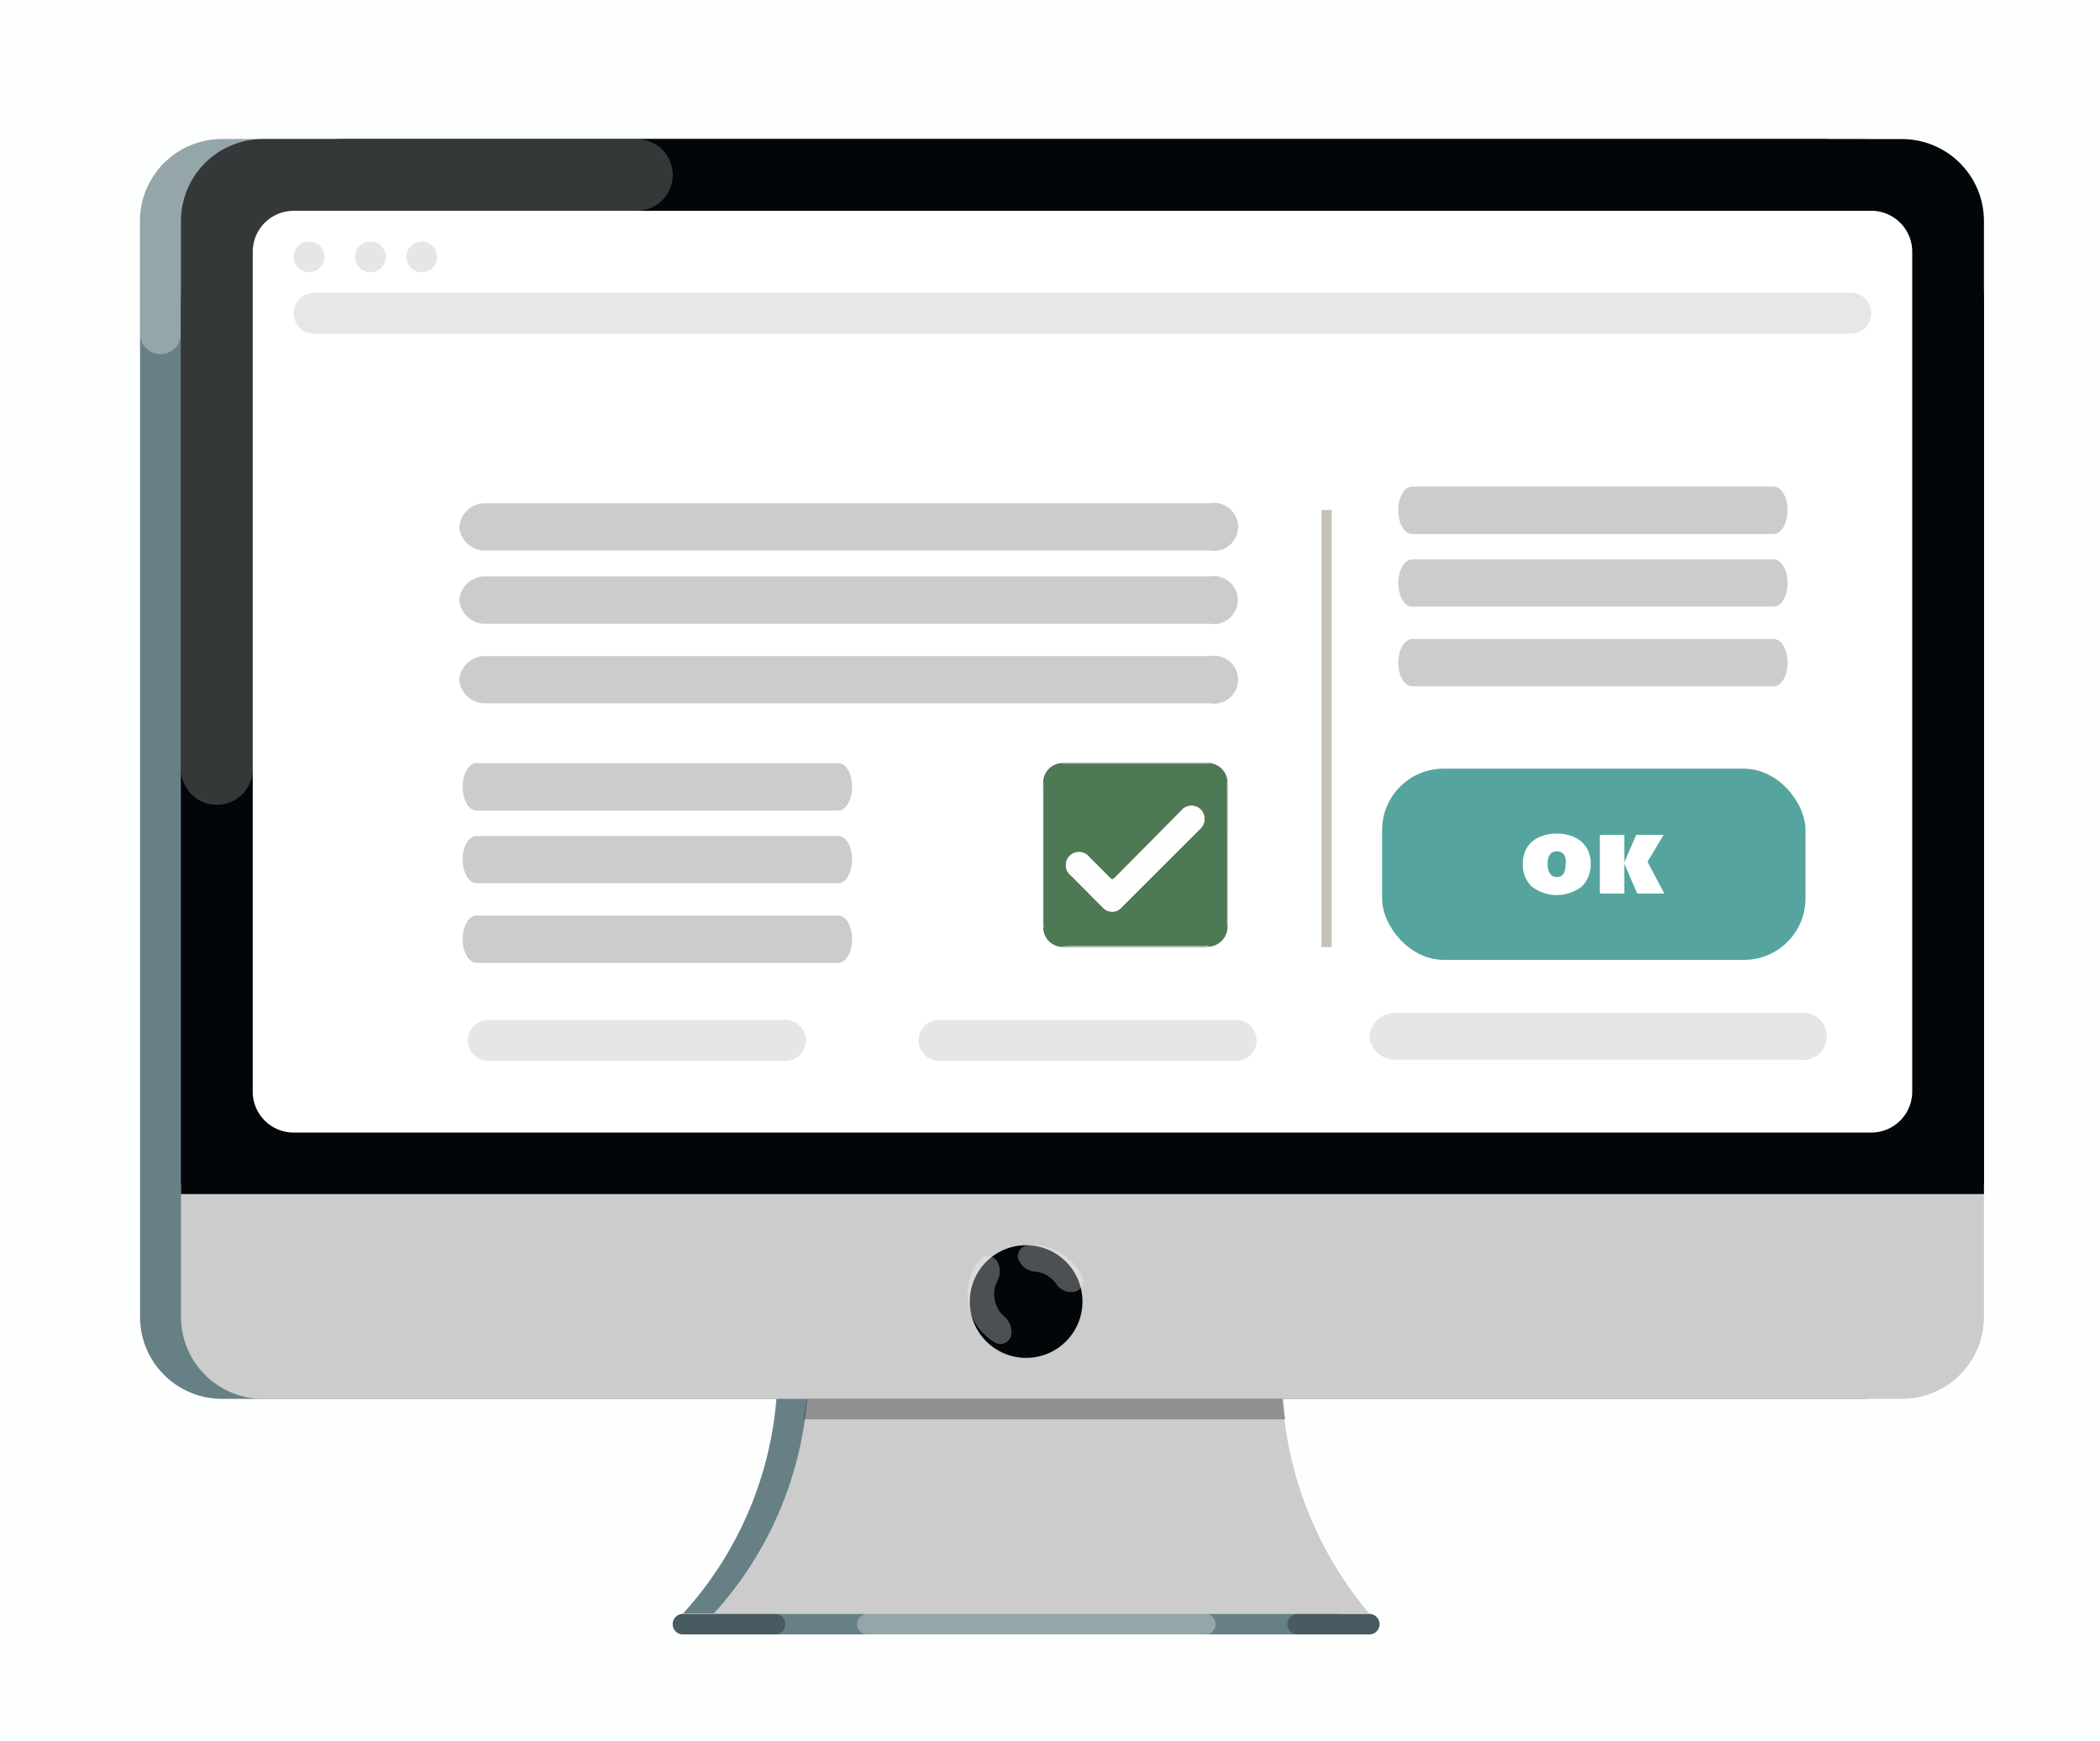 <svg id="Слой_1" data-name="Слой 1" xmlns="http://www.w3.org/2000/svg" viewBox="0 0 205 170"><defs><style>.cls-1{fill:#fdfefe;}.cls-2{fill:#d44f68;}.cls-3,.cls-7,.cls-9{fill:#fff;}.cls-4{fill:#678086;}.cls-5{fill:#ccc;}.cls-6,.cls-8{fill:#020608;}.cls-6,.cls-7{opacity:0.3;}.cls-6,.cls-7,.cls-9{isolation:isolate;}.cls-9{opacity:0.2;}.cls-10{fill:#e7e7e7;}.cls-11{fill:#e6e6e6;}.cls-12{fill:#4d7954;}.cls-13{fill:#496f4f;}.cls-14{fill:#fefefe;}.cls-15{fill:none;stroke:#c5c0b8;stroke-miterlimit:10;}.cls-16{fill:#55a59e;}</style></defs><title>slide3</title><rect class="cls-1" width="205" height="170"/><rect class="cls-2" x="80.58" y="74.29" width="97.06" height="18.62" rx="6" ry="6"/><path class="cls-3" d="M91.92,84a2.5,2.5,0,0,1-2.62,2.66,2.44,2.44,0,0,1-2.57-2.56,2.49,2.49,0,0,1,2.65-2.64A2.41,2.41,0,0,1,91.92,84Zm-3.6,0c0,.86.36,1.5,1,1.5s1-.6,1-1.5c0-.74-.29-1.49-1-1.49S88.32,83.34,88.32,84.07Z" transform="translate(-0.17 0.14)"/><path class="cls-3" d="M97.49,81.6v5H95.93V82.77H94.41v3.79H92.86v-5Z" transform="translate(-0.17 0.14)"/><path class="cls-3" d="M103.07,81.6v5h-1.54V82.77h-1.08v.92c0,1.21-.14,2-.7,2.5a1.83,1.83,0,0,1-1.44.48l-.17-1.19a.86.86,0,0,0,.55-.28c.29-.28.33-.75.33-1.59v-2Z" transform="translate(-0.17 0.14)"/><path class="cls-3" d="M107.13,86.56l-.1-.49h0a1.8,1.8,0,0,1-1.42.61,1.52,1.52,0,0,1-1.6-1.53c0-1.29,1.15-1.91,2.91-1.9v-.07c0-.26-.14-.64-.9-.64a2.7,2.7,0,0,0-1.37.38l-.29-1a4.16,4.16,0,0,1,1.93-.44,1.94,1.94,0,0,1,2.19,2.15v1.73a7.72,7.72,0,0,0,.07,1.2Zm-.19-2.34c-.81,0-1.44.18-1.44.78a.55.55,0,0,0,.61.59.83.83,0,0,0,.8-.57,1.09,1.09,0,0,0,0-.26Z" transform="translate(-0.17 0.14)"/><path class="cls-3" d="M113.46,81.6v1.17H112v3.79h-1.55V82.77H109V81.6Z" transform="translate(-0.17 0.14)"/><path class="cls-3" d="M115.61,81.6v1.52c0,.79,0,1.35-.08,2h0c.23-.57.36-1,.57-1.42l1-2.13H119v5h-1.46V85.05c0-.77,0-1.1.09-2.15h0c-.19.54-.32.87-.52,1.34-.31.69-.69,1.55-1,2.32h-1.88v-5Z" transform="translate(-0.17 0.14)"/><path class="cls-3" d="M124.11,81.6v1.17h-1.44v3.79h-1.56V82.77h-1.44V81.6Z" transform="translate(-0.17 0.14)"/><path class="cls-3" d="M126.33,81.6v1.47a6.06,6.06,0,0,1,.79-.06c1.15,0,2.37.4,2.37,1.73a1.51,1.51,0,0,1-.68,1.33,4.4,4.4,0,0,1-2.37.56,14.77,14.77,0,0,1-1.65-.1V81.6Zm0,4c.15,0,.29,0,.52,0,.51,0,1.12-.17,1.12-.77s-.66-.76-1.14-.76a3.43,3.43,0,0,0-.5.06Z" transform="translate(-0.17 0.14)"/><path class="cls-3" d="M132.47,81.65a17.28,17.28,0,0,1,2-.13c.84,0,2.46.1,2.46,1.27a1.14,1.14,0,0,1-1,1.08v0c.74.12,1.23.54,1.23,1.21,0,1.41-1.92,1.54-2.93,1.54a15.81,15.81,0,0,1-1.74-.1Zm1.51,4a4,4,0,0,0,.52,0c.53,0,1.06-.15,1.06-.64s-.41-.63-1.13-.63H134Zm0-2.14h.4c.62,0,1-.17,1-.54s-.26-.53-.88-.53a4.09,4.09,0,0,0-.53,0Z" transform="translate(-0.17 0.14)"/><path class="cls-3" d="M141.67,81.6v2h.17l1.25-2h1.81l-1.83,2.13c.59.11,1,.65,1.25,1.37.17.42.36,1,.6,1.46h-1.61a5.88,5.88,0,0,1-.45-1.09c-.22-.57-.53-.88-1-.88h-.15v2h-1.53v-5Z" transform="translate(-0.17 0.14)"/><path class="cls-3" d="M145.52,83.26c0-.65,0-1.21,0-1.66h1.34l.07.69h0a1.92,1.92,0,0,1,1.66-.81A2.25,2.25,0,0,1,150.63,84a2.37,2.37,0,0,1-2.26,2.67,1.58,1.58,0,0,1-1.29-.57h0v2.47h-1.54Zm1.54,1.17a1.69,1.69,0,0,0,0,.33,1,1,0,0,0,.91.73c.67,0,1.07-.56,1.07-1.4s-.36-1.4-1-1.4a1,1,0,0,0-.93.79,1.18,1.18,0,0,0,0,.27Z" transform="translate(-0.17 0.14)"/><path class="cls-3" d="M152.78,84.57c.05.64.68,1,1.4,1a4.21,4.21,0,0,0,1.38-.21l.2,1a5,5,0,0,1-1.8.31,2.38,2.38,0,0,1-2.65-2.53,2.49,2.49,0,0,1,2.51-2.66A2.2,2.2,0,0,1,156,84a3.65,3.65,0,0,1-.05.61Zm1.82-1a.9.9,0,0,0-.87-1,1,1,0,0,0-1,1Z" transform="translate(-0.17 0.14)"/><path class="cls-3" d="M161.58,81.6v3.88l.55,0-.07,2.67H160.9l-.05-1.61h-3.14l-.06,1.61h-1.17l0-2.66.46,0a4,4,0,0,0,.49-1,5.94,5.94,0,0,0,.23-1.63V81.6ZM159,83.3a5.21,5.21,0,0,1-.18,1.29,3.31,3.31,0,0,1-.35.85h1.65V82.72H159Z" transform="translate(-0.17 0.14)"/><path class="cls-3" d="M164.4,81.6v1.52c0,.79,0,1.35-.08,2h0c.24-.57.37-1,.57-1.42l1-2.13h1.89v5h-1.47V85.05c0-.77,0-1.1.1-2.15h0c-.19.54-.31.87-.51,1.34-.32.69-.7,1.55-1,2.32h-1.88v-5Z" transform="translate(-0.17 0.14)"/><path class="cls-3" d="M172.91,81.6v1.17h-1.45v3.79h-1.55V82.77h-1.45V81.6Z" transform="translate(-0.17 0.14)"/><path class="cls-4" d="M76.08,119.44h46.2V134a36.28,36.28,0,0,0,8.56,23.41h-64a35.38,35.38,0,0,0,9.24-23.85Z" transform="translate(-0.17 0.14)"/><path class="cls-5" d="M79.08,119.44h46.2V134a36.28,36.28,0,0,0,8.56,23.41h-64a35.38,35.38,0,0,0,9.24-23.85Z" transform="translate(-0.17 0.14)"/><path class="cls-4" d="M65.84,158.44a1,1,0,0,1,1-1h67a1,1,0,0,1,0,2h-67A1,1,0,0,1,65.84,158.44Z" transform="translate(-0.17 0.14)"/><path class="cls-4" d="M13.84,21.44a8,8,0,0,1,8-8h160a8,8,0,0,1,8,8v107a8,8,0,0,1-8,8h-160a8,8,0,0,1-8-8Z" transform="translate(-0.17 0.14)"/><path class="cls-6" d="M78.64,138.44a38.52,38.52,0,0,0,.44-5.79v-2.21h46.2v2.65a38.17,38.17,0,0,0,.37,5.35Z" transform="translate(-0.17 0.14)"/><path class="cls-5" d="M17.84,29.44a16,16,0,0,1,16-16h144a16,16,0,0,1,16,16v99a8,8,0,0,1-8,8h-160a8,8,0,0,1-8-8Z" transform="translate(-0.17 0.14)"/><path class="cls-7" d="M21.84,13.44a8,8,0,0,0-8,8v11a2,2,0,0,0,4,0h164a8,8,0,0,0,8-8v-3a8,8,0,0,0-8-8Z" transform="translate(-0.17 0.14)"/><path class="cls-8" d="M17.84,29.44a16,16,0,0,1,16-16h144a16,16,0,0,1,16,16v86h-176Z" transform="translate(-0.17 0.14)"/><path class="cls-8" d="M17.84,21.44a8,8,0,0,1,8-8h160a8,8,0,0,1,8,8v95h-176Z" transform="translate(-0.17 0.14)"/><path class="cls-3" d="M24.84,24.44a4,4,0,0,1,4-4h154a4,4,0,0,1,4,4v82a4,4,0,0,1-4,4h-154a4,4,0,0,1-4-4Z" transform="translate(-0.17 0.14)"/><path class="cls-6" d="M65.84,158.44a1,1,0,0,1,1-1h9a1,1,0,0,1,0,2h-9A1,1,0,0,1,65.84,158.44Z" transform="translate(-0.17 0.14)"/><path class="cls-7" d="M83.84,158.44a1,1,0,0,1,1-1h33a1,1,0,0,1,0,2h-33A1,1,0,0,1,83.84,158.44Z" transform="translate(-0.17 0.14)"/><path class="cls-6" d="M125.84,158.44a1,1,0,0,1,1-1h7a1,1,0,0,1,0,2h-7A1,1,0,0,1,125.84,158.44Z" transform="translate(-0.17 0.14)"/><path class="cls-9" d="M62.34,13.44a3.5,3.5,0,0,1,0,7H28.84a4,4,0,0,0-4,4v50.5a3.5,3.5,0,0,1-7,0V21.44a8,8,0,0,1,8-8Z" transform="translate(-0.17 0.14)"/><path class="cls-8" d="M105.84,126.94a5.5,5.5,0,1,1-5.5-5.5A5.5,5.5,0,0,1,105.84,126.94Z" transform="translate(-0.17 0.14)"/><path class="cls-7" d="M98.88,130.25a1.09,1.09,0,0,1-1.58.7A5.6,5.6,0,0,1,96,129.89a5.5,5.5,0,0,1-.23-7,1.09,1.09,0,0,1,1.73.09,2,2,0,0,1,0,2c0,.08-.07.16-.1.23a2.88,2.88,0,0,0-.13,1.54,2.79,2.79,0,0,0,.67,1.38,1.45,1.45,0,0,0,.17.18A2,2,0,0,1,98.88,130.25Z" transform="translate(-0.17 0.14)"/><path class="cls-7" d="M99.62,122.92a1.08,1.08,0,0,1,.89-1.48,5.24,5.24,0,0,1,1,0,5.64,5.64,0,0,1,2.14.71,5.52,5.52,0,0,1,1.68,1.51,5.32,5.32,0,0,1,.49.83A1.09,1.09,0,0,1,105,126l-.11,0a1.73,1.73,0,0,1-1.65-.83,3,3,0,0,0-.88-.79,2.84,2.84,0,0,0-1.13-.37,1.73,1.73,0,0,1-1.53-1Z" transform="translate(-0.17 0.14)"/><path class="cls-10" d="M28.84,30.44a2,2,0,0,1,2-2h150a2,2,0,1,1,0,4h-150A2,2,0,0,1,28.84,30.44Z" transform="translate(-0.17 0.14)"/><path class="cls-11" d="M31.84,24.94a1.5,1.5,0,1,1-1.5-1.5A1.5,1.5,0,0,1,31.84,24.94Z" transform="translate(-0.17 0.14)"/><path class="cls-11" d="M37.84,24.94a1.5,1.5,0,1,1-1.5-1.5A1.5,1.5,0,0,1,37.84,24.94Z" transform="translate(-0.17 0.14)"/><path class="cls-11" d="M42.84,24.94a1.5,1.5,0,1,1-1.5-1.5A1.5,1.5,0,0,1,42.84,24.94Z" transform="translate(-0.17 0.14)"/><path class="cls-11" d="M89.84,101.44a2,2,0,0,1,2-2h29a2,2,0,0,1,0,4h-29A2,2,0,0,1,89.84,101.44Z" transform="translate(-0.17 0.14)"/><path class="cls-11" d="M45.84,101.44a2,2,0,0,1,2-2h29a2,2,0,0,1,0,4h-29A2,2,0,0,1,45.84,101.44Z" transform="translate(-0.17 0.14)"/><path class="cls-11" d="M133.84,101.05a2.52,2.52,0,0,1,2.71-2.28h39.24a2.31,2.31,0,1,1,0,4.55H136.55A2.52,2.52,0,0,1,133.84,101.05Z" transform="translate(-0.17 0.14)"/><path class="cls-5" d="M45,51.34A2.53,2.53,0,0,1,47.71,49h70.58a2.34,2.34,0,1,1,0,4.61H47.71A2.53,2.53,0,0,1,45,51.34Z" transform="translate(-0.17 0.14)"/><path class="cls-5" d="M45,58.45a2.54,2.54,0,0,1,2.71-2.31h70.58a2.34,2.34,0,1,1,0,4.62H47.71A2.54,2.54,0,0,1,45,58.45Z" transform="translate(-0.17 0.14)"/><path class="cls-5" d="M45,66.23a2.53,2.53,0,0,1,2.71-2.31h70.58a2.34,2.34,0,1,1,0,4.61H47.71A2.53,2.53,0,0,1,45,66.23Z" transform="translate(-0.17 0.14)"/><path class="cls-5" d="M45.33,76.67c0-1.27.61-2.3,1.36-2.3H82c.75,0,1.35,1,1.35,2.3S82.73,79,82,79H46.69C45.94,79,45.33,78,45.33,76.67Z" transform="translate(-0.17 0.14)"/><path class="cls-5" d="M45.33,83.78c0-1.27.61-2.3,1.36-2.3H82c.75,0,1.35,1,1.35,2.3s-.6,2.31-1.35,2.31H46.69C45.94,86.09,45.33,85.06,45.33,83.78Z" transform="translate(-0.17 0.14)"/><path class="cls-5" d="M45.33,91.56c0-1.27.61-2.31,1.36-2.31H82c.75,0,1.35,1,1.35,2.31s-.6,2.31-1.35,2.31H46.69C45.94,93.87,45.33,92.83,45.33,91.56Z" transform="translate(-0.17 0.14)"/><path class="cls-12" d="M103.86,92.32A1.94,1.94,0,0,1,102,90.47c.12-.13.07-.29.07-.44V76.65c0-.15,0-.31-.07-.45a1.92,1.92,0,0,1,1.85-1.84c.13.12.3.06.44.06q6.7,0,13.39,0c.15,0,.31.06.44-.06A1.93,1.93,0,0,1,120,76.2c-.12.14-.07.3-.07.45V90c0,.15,0,.31.07.44a1.94,1.94,0,0,1-1.85,1.85c-.13-.12-.3-.07-.44-.07H104.3C104.15,92.25,104,92.2,103.86,92.32Zm13.89-12.5a1.34,1.34,0,0,0-.3-.8,1.27,1.27,0,0,0-2,0L109,85.57c-.2.21-.3.23-.51,0-.63-.68-1.29-1.33-2-2a1.27,1.27,0,1,0-1.77,1.79l1.1,1.11c.66.65,1.3,1.32,2,2a1.21,1.21,0,0,0,1.83,0l7.68-7.67A1.33,1.33,0,0,0,117.75,79.82Z" transform="translate(-0.17 0.14)"/><path class="cls-13" d="M118.13,74.36c-.13.12-.29.06-.44.06q-6.69,0-13.39,0c-.14,0-.31.06-.44-.06l6.71,0Z" transform="translate(-0.17 0.14)"/><path class="cls-13" d="M102,76.2c.12.14.07.3.07.45V90c0,.15,0,.31-.07.44,0-1.77,0-3.54,0-5.32C102,82.17,102,79.19,102,76.2Z" transform="translate(-0.17 0.14)"/><path class="cls-13" d="M120,90.47c-.12-.13-.07-.29-.07-.44V76.65c0-.15,0-.31.07-.45,0,1.8,0,3.61,0,5.41C120,84.56,120,87.52,120,90.47Z" transform="translate(-0.17 0.14)"/><path class="cls-13" d="M103.86,92.32c.13-.12.29-.07.44-.07h13.39c.14,0,.31,0,.44.07H103.86Z" transform="translate(-0.17 0.14)"/><path class="cls-14" d="M117.75,79.82a1.33,1.33,0,0,1-.41.94l-7.68,7.67a1.21,1.21,0,0,1-1.83,0c-.67-.64-1.31-1.31-2-2l-1.1-1.11a1.27,1.27,0,1,1,1.77-1.79c.66.66,1.32,1.31,2,2,.21.22.31.2.51,0l6.5-6.51a1.27,1.27,0,0,1,2,0A1.34,1.34,0,0,1,117.75,79.82Z" transform="translate(-0.17 0.14)"/><line class="cls-15" x1="129.5" y1="49.8" x2="129.5" y2="92.47"/><rect class="cls-16" x="134.92" y="75.05" width="41.33" height="18.67" rx="6" ry="6"/><path class="cls-3" d="M155.45,84.15a3,3,0,0,1-.87,2.27,4,4,0,0,1-4.88,0,2.89,2.89,0,0,1-.87-2.23,3,3,0,0,1,.41-1.58,2.65,2.65,0,0,1,1.16-1,4,4,0,0,1,1.74-.36,3.91,3.91,0,0,1,1.77.38,2.68,2.68,0,0,1,1.14,1A2.8,2.8,0,0,1,155.45,84.15Zm-2.41,0q0-1.17-.9-1.17c-.59,0-.89.41-.89,1.22s.3,1.29.9,1.29S153,85.05,153,84.16Z" transform="translate(-0.17 0.14)"/><path class="cls-3" d="M160,87.11l-1.27-2.94h0v2.94h-2.38V81.38h2.38v2.69h0l1.16-2.69h2.68L161,84l1.64,3.1Z" transform="translate(-0.17 0.14)"/><path class="cls-5" d="M136.67,49.67c0-1.27.6-2.3,1.35-2.3h35.29c.75,0,1.36,1,1.36,2.3S174.06,52,173.31,52H138C137.27,52,136.67,51,136.67,49.67Z" transform="translate(-0.17 0.14)"/><path class="cls-5" d="M136.67,56.78c0-1.27.6-2.3,1.35-2.3h35.29c.75,0,1.36,1,1.36,2.3s-.61,2.31-1.36,2.31H138C137.27,59.09,136.67,58.06,136.67,56.78Z" transform="translate(-0.17 0.14)"/><path class="cls-5" d="M136.67,64.56c0-1.27.6-2.31,1.35-2.31h35.29c.75,0,1.36,1,1.36,2.31s-.61,2.31-1.36,2.31H138C137.27,66.87,136.67,65.83,136.67,64.56Z" transform="translate(-0.17 0.14)"/></svg>